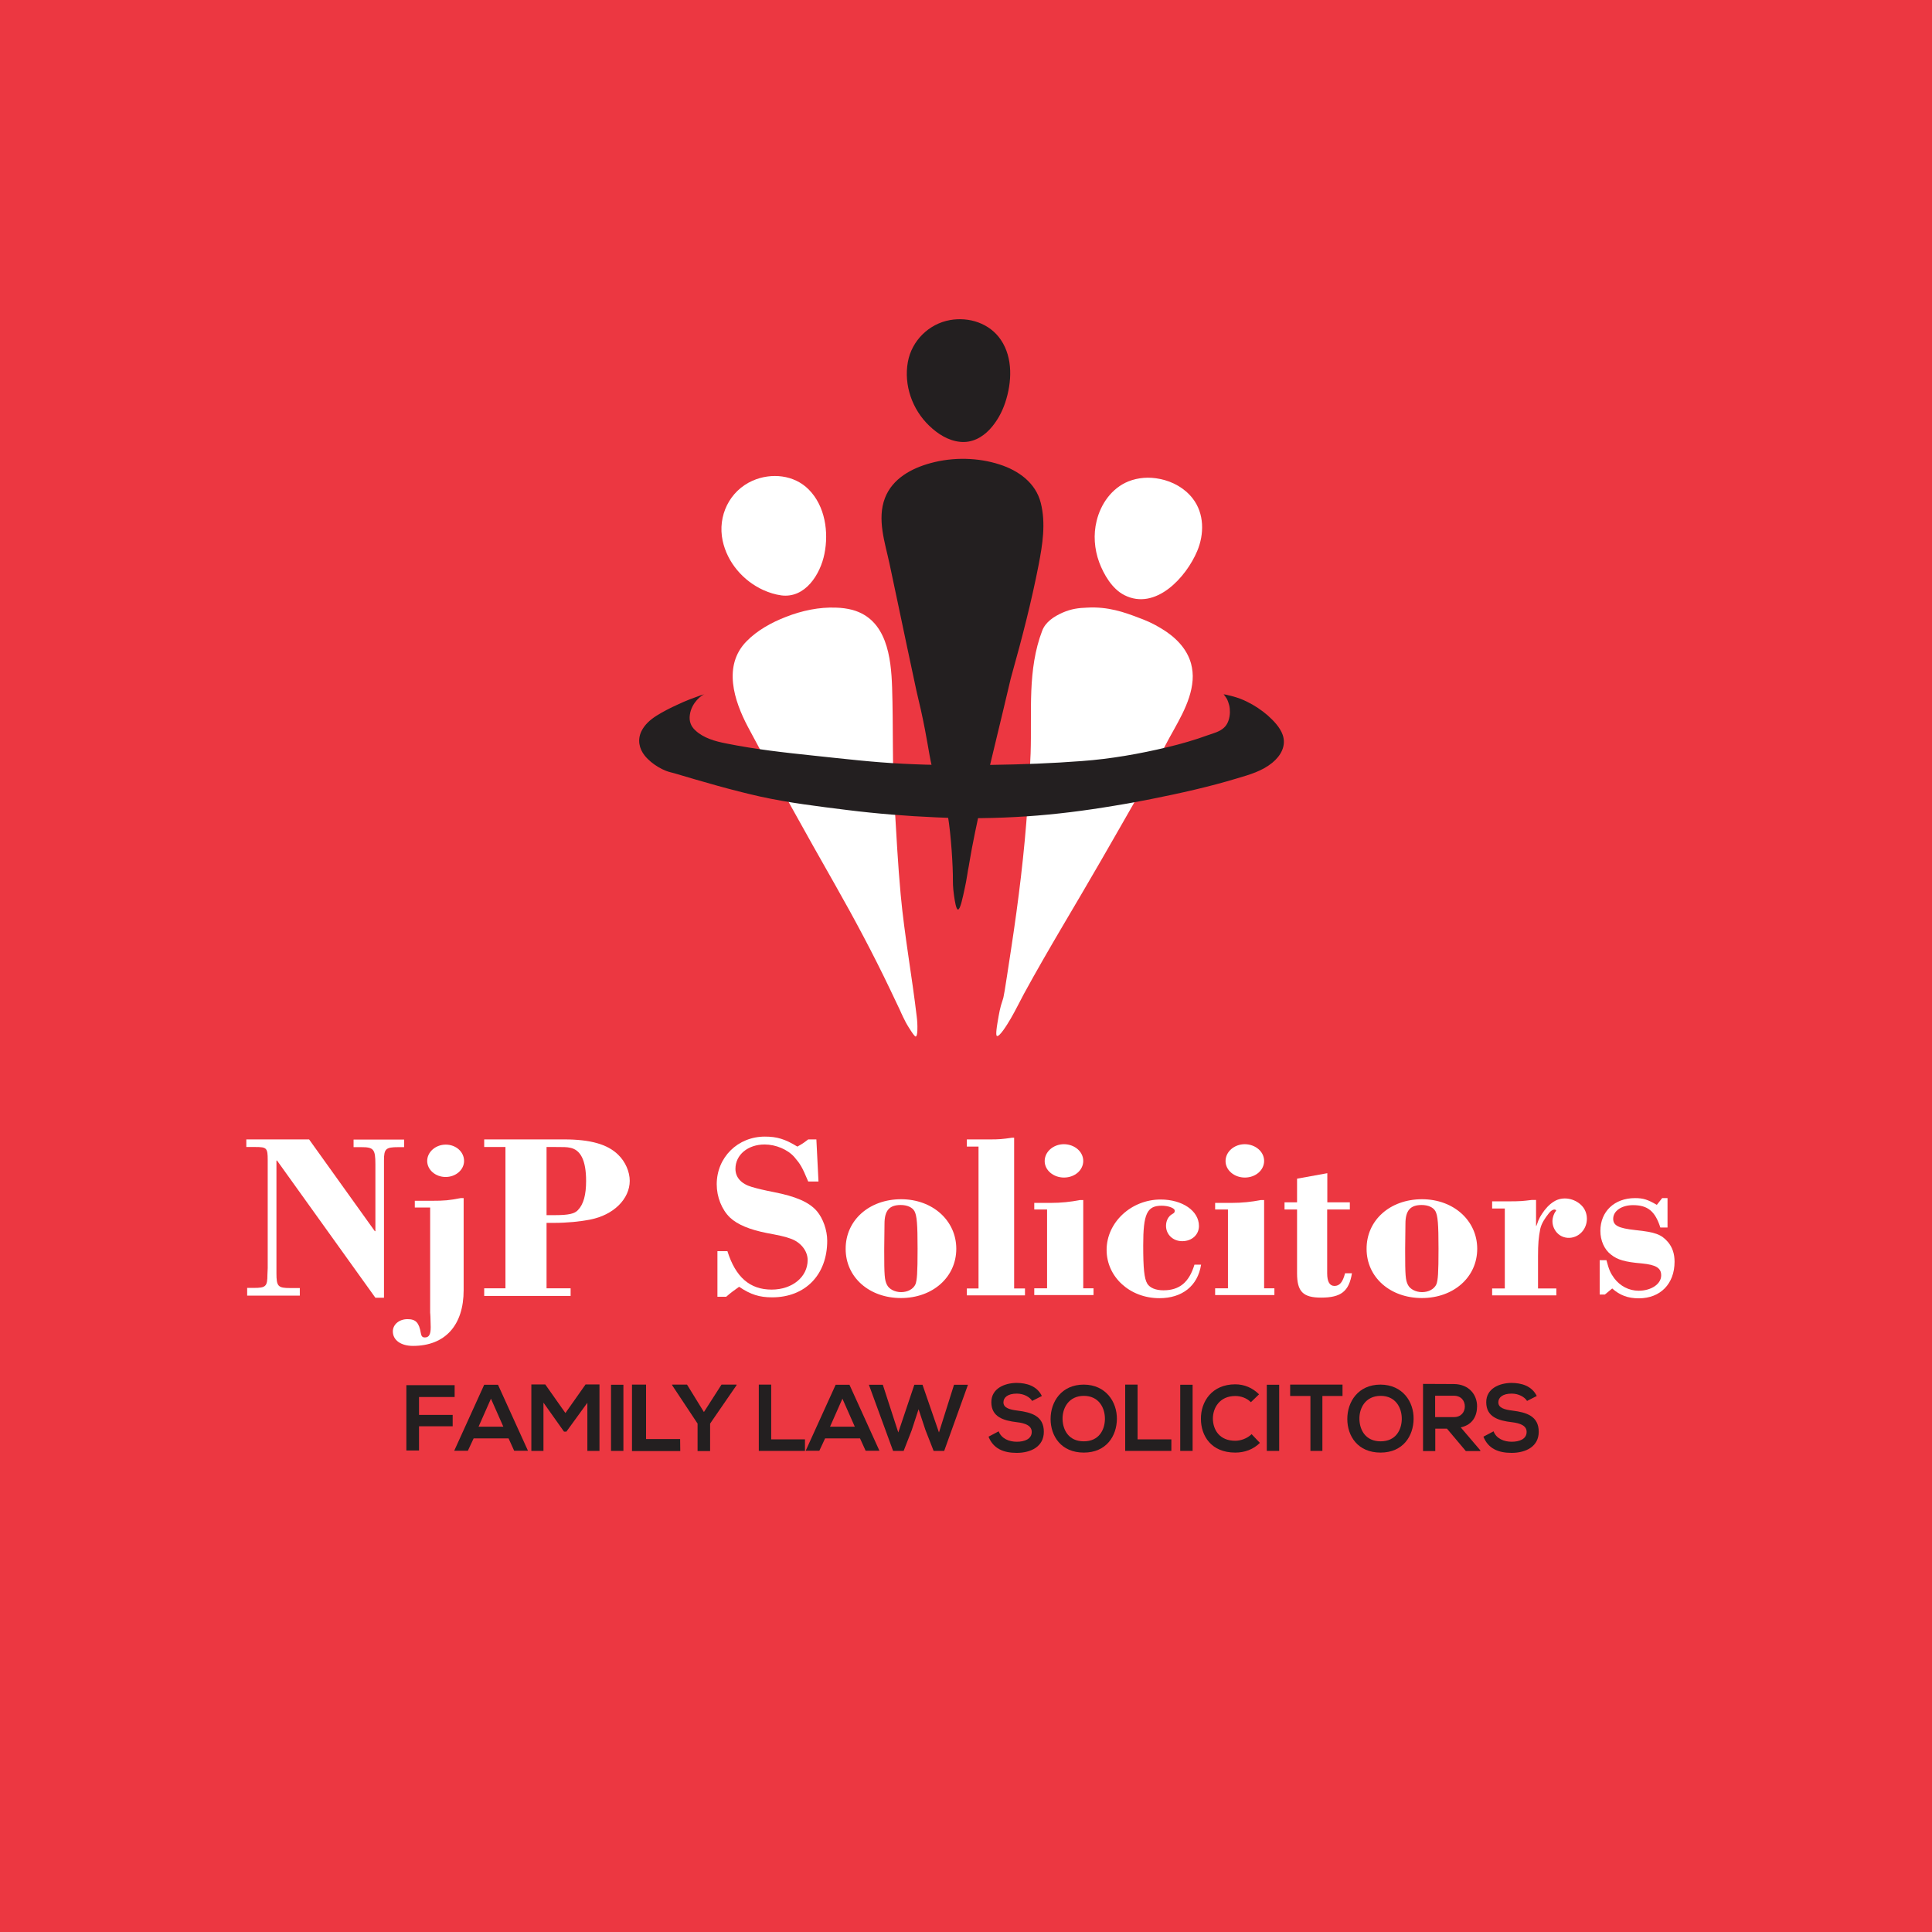 <?xml version="1.0" encoding="utf-8"?>
<!-- Generator: Adobe Illustrator 28.0.0, SVG Export Plug-In . SVG Version: 6.00 Build 0)  -->
<svg version="1.1" id="Layer_1" xmlns="http://www.w3.org/2000/svg" xmlns:xlink="http://www.w3.org/1999/xlink" x="0px" y="0px"
	 viewBox="0 0 1372.6 1372.6" style="enable-background:new 0 0 1372.6 1372.6;" xml:space="preserve">
<style type="text/css">
	.st0{fill:#EC3741;}
	.st1{fill:#231F20;}
	.st2{fill:#FFFFFF;}
</style>
<rect class="st0" width="1372.6" height="1372.6"/>
<path class="st1" d="M674.9,227.4c-15,2.7-27.1,14.6-29.9,29.7c-3,16.5,3.1,33.8,15.1,45.3c6,5.8,13.4,10.6,21.9,11.5
	c8.3,0.9,15.6-2.9,21.2-8.9c5-5.4,8.7-12.1,11-19.1c4.7-14.2,5.6-31.5-3.1-44.4C703.1,229.6,688.4,225,674.9,227.4z"/>
<path class="st2" d="M808,438.5c6.8,2.5,11.3,4.5,17.2,8.1c9.5,5.7,18,13.9,21,24.9c1,3.8,1.4,7.8,1.1,11.7
	c-1.2,16.7-12,32-19.4,46.4c-14.3,27.8-30.2,54.7-45.7,81.8c-18.1,31.5-37.3,62.7-54.7,94.6c-3.2,5.9-6.1,12-9.5,17.8
	c-2.8,4.8-8,13-9.7,12.2c-0.3-0.1-1.1-0.7,0.4-9.6c1.2-6.9,1.7-10.3,3.6-15.8c0.9-2.6,1.1-3.8,6.1-36.7c5.2-34.1,9.4-68,11.7-102.4
	c0.8-12.1,1.6-24.1,2.1-36.2c0.5-14.8-0.1-29.7,0.5-44.5c0.6-14.5,2.5-29,7.7-42.6c2.4-6.4,8.4-10.2,14.4-12.9
	c6.4-2.8,11.6-3.4,17.4-3.6C787.2,430.8,799,435.1,808,438.5z"/>
<path class="st2" d="M534.7,341.5c-16.5,7.3-25,25.1-21.3,42.6c3.3,15.5,14.6,28.6,28.9,35.1c4,1.8,8.4,3.2,12.8,3.8
	c17,2.2,27.7-15,30.6-29.4c3.2-15.6,0.5-34.1-11.1-45.8C564.2,337.3,548,335.7,534.7,341.5z"/>
<path class="st2" d="M558.3,438.3c-10.1,3.9-20.3,9.5-27.9,17.3c-17,17.3-8.9,42.2,1,60.9c20,37.7,40.8,75,61.9,112.1
	c13.9,24.5,27.1,49.2,39.2,74.6c4.4,9.2,6.6,13.8,6.8,14.3c0,0,1.6,3.8,4.2,8.8c0,0,1.3,2.5,4.1,6.7c1.6,2.4,2.6,3.5,3,3.4
	c1.5-0.4,1.2-7.5,1.1-9.6c-0.1-1.7-0.2-3-0.4-4.5c-3.4-28.9-8.7-57.6-11.4-86.6c-2-21.6-3.1-43.4-4.4-65
	c-1.7-27.5-0.8-54.8-1.7-82.2c-0.7-21.5-3.8-48.5-28.2-55.2c-3.8-1-7.7-1.5-11.6-1.6C582.1,431.2,569.7,433.8,558.3,438.3z"/>
<path class="st1" d="M686.2,326c8.2,0.2,16.3,1.5,24,4c13.4,4.3,25.6,13,29.2,27.2c3.7,14.5,1.3,29.6-1.5,44.1
	c-5.1,26.2-11.8,52.1-19,77.8c-1.6,5.6,0.2-0.6-14.7,61c0,0-11.5,47.9-15.5,72.7c-0.3,1.8-0.6,3.7-1,5.5c-0.2,1.3-0.3,2.2-0.4,2.6
	c-0.6,4.1-1.5,8.4-1.8,9.7c-1.6,7.6-3.3,15.6-4.9,15.6c-1.3-0.1-2.2-5.7-2.8-9.9c-0.9-6.1-0.8-10.4-0.8-10.4
	c0.1-10.2-1.3-32.9-3.6-46.4c-2.9-17.2-6.1-12-11.3-34.7c-2.7-12-3.1-18.9-7.9-40.7c-1.2-5.3-1.2-4.9-3.1-13.3
	c-4.5-20.6-8.7-41.2-13.1-61.8c-2-9.6-4.1-19.2-6.1-28.8c-3.2-14.8-8.9-31.4-3.2-46.3c5.3-13.9,18.9-21.2,32.5-24.9
	C669.3,326.8,677.8,325.8,686.2,326z"/>
<path class="st2" d="M824.2,340.3c-3.8-0.8-7.8-1.1-11.6-0.8c-3.7,0.3-7.4,1.1-10.9,2.5c-11.9,4.8-19.7,16.1-22.6,28.1
	c-2.4,9.7-1.6,19.9,1.8,29.3c3.3,8.8,9.2,19,17.9,23.4c22.2,11.3,44-12.7,51.8-31.4c5-11.9,5.1-26.5-3.2-37.2
	C841.8,346.9,833.2,342.1,824.2,340.3z"/>
<path class="st1" d="M869.3,493.2c0.2,0.2,1.2,0.2,1.5,0.3c0.6,0.1,1.2,0.2,1.7,0.4c1.3,0.3,2.7,0.6,4,1c3.2,0.9,6.4,2.1,9.4,3.6
	c5.3,2.6,10.3,5.9,14.8,9.8c4.2,3.8,8.7,8.4,10.6,13.8c2.7,7.8-1.4,14.9-7.4,19.8c-7.2,5.9-15.9,8.4-24.7,11
	c-20.1,6.1-40.8,10.7-61.4,14.8c-5.7,1.1-11.3,2.2-17,3.2c-3,0.5-5.9,1-8.9,1.5c-20.8,3.5-41.8,6.2-62.9,7.6
	c-21.2,1.4-42.6,1.7-63.8,0.7c-21.1-0.9-42.1-2.6-63.1-5.2c-20.8-2.6-41.6-5.1-62.1-9.6c-20.5-4.6-40.6-10.5-60.8-16.5
	c-2-0.6-3.9-0.9-5.9-1.7c-2-0.8-3.9-1.7-5.7-2.8c-3.5-2.1-6.9-4.8-9.5-8c-4.1-5.1-5.3-11.4-2.4-17.4c2.3-4.7,6.3-8.2,10.7-11
	c4.8-3,9.9-5.6,15-7.9c2.9-1.4,5.8-2.6,8.8-3.8c1.6-0.6,3.3-1.2,4.9-1.8c1.6-0.6,3.6-1.4,5.3-1.7c-1.6,0.3-9.1,5.7-10.3,14.6
	c-0.6,4.3,0.6,7.9,3.8,10.9c5.9,5.6,14.3,7.9,22.1,9.4c20.7,4.2,41.6,6.5,62.6,8.7c20.9,2.2,42,4.7,63,5.7
	c21.1,1.1,42.3,1.2,63.5,0.8c21.2-0.3,42.3-1.1,63.4-2.7c20.6-1.5,41-5.1,61.1-9.9c9.6-2.3,19.3-5.1,28.6-8.5
	c4-1.4,8.3-2.4,11.5-5.4c2.9-2.7,4-7,4.1-10.8c0-1.7-0.1-3.4-0.5-5c-0.4-1.5-0.9-3.1-1.6-4.5C871,495.5,870.2,494.3,869.3,493.2z"/>
<path class="st2" d="M581.5,839.4h-7.3c-4.5-10.7-5.5-12.2-9.8-17.3c-4.7-5.4-13.2-9-21.2-9c-11.8,0-20.7,7.3-20.7,17.3
	c0,6.1,4.1,10.7,11.7,12.9c4.1,1.2,9.2,2.4,15.4,3.6c15.8,3.1,25.2,7.1,30.8,13.6c4.3,5.1,7.3,13.4,7.3,21
	c0,24.2-15.6,40.2-39.1,40.2c-9,0-15.2-1.9-23.5-7.5c-4.3,3.1-5.5,3.9-9.2,7.1h-6.2v-32.4h7.1c5.8,18.5,16,27.3,31.4,27.3
	c14.7,0,25.6-9,25.6-21c0-6.6-5.1-12.9-12.4-15.3c-3.6-1.4-9.2-2.5-16.7-3.9c-12-2.4-20.7-5.9-26.1-11c-5.8-5.6-9.4-14.6-9.4-23.6
	c0-19.2,15-33.9,34.2-33.9c8.5,0,14.3,1.7,23.1,7.1c3.6-2,4.3-2.5,7.7-5.1h5.8L581.5,839.4z"/>
<path class="st2" d="M640.2,852c22.4,0,39.2,15.2,39.2,35.2c0,20.2-16.8,35-39.3,35c-22.6,0-39.3-14.8-39.3-34.9
	C600.7,867,617.5,852,640.2,852z M628.2,889c0,16.8,0.2,20.5,2,23.9c1.5,3,5.6,5.1,10,5.1c4.7,0,8.7-2.2,10.2-5.6
	c1.1-3,1.5-7.6,1.5-25.3c0-17.5-0.5-23.4-2.2-26.6c-1.5-2.7-5.1-4.4-9.8-4.4c-8,0-11.5,3.9-11.5,13.3l-0.2,17.7V889z"/>
<path class="st2" d="M1010.3,852c22.4,0,39.2,15.2,39.2,35.2c0,20.2-16.8,35-39.3,35c-22.6,0-39.3-14.8-39.3-34.9
	C970.8,867,987.5,852,1010.3,852z M998.3,889c0,16.8,0.2,20.5,2,23.9c1.5,3,5.6,5.1,10,5.1c4.7,0,8.7-2.2,10.2-5.6
	c1.1-3,1.5-7.6,1.5-25.3c0-17.5-0.5-23.4-2.2-26.6c-1.5-2.7-5.1-4.4-9.8-4.4c-8,0-11.5,3.9-11.5,13.3l-0.2,17.7V889z"/>
<path class="st2" d="M720.4,915.4h7.8v4.9h-41.3v-4.9h8.3V814.6h-8.3v-5.1h17.3c5.1,0,8.2-0.2,14.8-1.2h1.5V915.4z"/>
<path class="st2" d="M769.6,915.3h7.3v4.8h-42.1v-4.8h9.1v-56h-9.1v-4.7h12c6.8,0,13.9-0.7,20.3-2h2.5V915.3z M769.6,824.8
	c0,6.5-6,11.8-13.7,11.8c-7.5,0-13.7-5.2-13.7-11.7c0-6.7,6.2-12,13.7-12C763.6,813,769.6,818.3,769.6,824.8z"/>
<path class="st2" d="M898.1,915.3h7.3v4.8h-42.1v-4.8h9.1v-56h-9.1v-4.7h12c6.8,0,13.9-0.7,20.3-2h2.5V915.3z M898.1,824.8
	c0,6.5-6,11.8-13.7,11.8c-7.5,0-13.7-5.2-13.7-11.7c0-6.7,6.2-12,13.7-12C892.1,813,898.1,818.3,898.1,824.8z"/>
<path class="st2" d="M853.3,898.6c-2.4,15-13.4,23.7-29.6,23.7c-21,0-37.5-15.1-37.5-34.3c0-19.5,17.4-35.8,38.4-35.8
	c15.5,0,27.2,8.1,27.2,18.8c0,6.2-5,10.8-11.9,10.8c-6.5,0-11.5-4.7-11.5-10.9c0-3.7,1.7-6.9,4.5-8.4c1.4-0.8,1.7-1.2,1.7-2.4
	c0-1.8-4.5-3.5-9.3-3.5c-10.5,0-13.1,5.9-13.1,28.2c0,16.3,0.7,23.5,2.9,27.2c1.9,3,6,4.7,11.5,4.7c11.4,0,18.2-5.7,22-18.2H853.3z"
	/>
<path class="st2" d="M942.9,854.2H959v5.1h-16.1v45.3c0,6.1,1.8,9,5.2,9c3.6,0,5.9-2.7,7.5-9h4.9c-2.1,12.9-7.8,17.3-21.9,17.3
	c-12.8,0-17.1-4.2-17.1-17.3v-45.3h-8.9v-5.1h8.9v-16.8l21.5-3.9V854.2z"/>
<path class="st2" d="M1091.1,871c0,0,0.4,0,0.4,0c0.1,0,1.3-3.5,1.4-3.8c0.7-1.7,1.6-3.3,2.6-4.8c2.2-3.4,5-6.6,8.4-8.7
	c6.2-4,14.8-2.4,19.8,2.8c4.9,5,4.9,13.4,0.3,18.6c-5.5,6.3-15.6,5.8-19.6-1.8c-1.3-2.4-1.8-5.3-1.2-8c0.2-1.1,0.6-2.2,1.1-3.2
	c0.3-0.6,0.6-1.1,1-1.6c0.5-0.6,0.3-0.9-0.5-1.1c-0.6-0.2-1.1,0-1.6,0.2c-1.2,0.5-2.1,1.5-2.9,2.5c-2.7,3.4-5.1,7-6,10.9
	c-1.2,6.1-1.6,10.7-1.6,19.5v22.9h13v4.9h-45.6v-4.9h9v-56.8h-9v-5.1h11.5c8.3,0,10.3-0.2,16.7-1h3V871z"/>
<path class="st2" d="M1184.6,872.1h-5c-3.7-11.6-9-15.9-19.4-15.9c-8.1,0-14.1,4.1-14.1,9.7c0,4.8,3.8,6.7,15.6,8
	c14.5,1.5,18.6,3.1,23.3,8.5c3.2,3.8,4.7,8.4,4.7,14c0,15.7-10.1,26-25.4,26c-7.8,0-13.5-2.2-18.9-7l-5.2,4.3h-3.7v-24.4h4.8
	c1.8,6.8,2.8,9.1,5.5,12.8c4.2,5.6,10.5,8.9,17.4,8.9c9,0,16-4.8,16-10.9c0-5.3-3.7-7.5-13.8-8.5c-12-1-17.3-2.6-21.9-6.3
	c-4.7-3.6-7.5-9.9-7.5-16.8c0-13.8,10-23.3,24.6-23.3c5.8,0,9,1,15.5,4.8l3.8-4.8h3.8V872.1z"/>
<path class="st2" d="M266.3,874.7h0.4V827c0-10.5-1.3-12-9.9-12h-5.6v-5.4h35.9v5.4h-4.2c-8.8,0-10.1,1.2-10.1,9.3v97.7h-6.1
	l-69.9-97.5h-0.4v80.1c0,9.3,1.1,10.5,9.7,10.5h6.9v5.4h-37.4V915h4.7c8.5,0,9.7-1,9.7-9.5l0.2-4.6v-76.7c0-8.6-0.7-9.3-8.7-9.3
	h-6.5v-5.4h44.6L266.3,874.7z"/>
<path class="st2" d="M329.4,916.6c0,25-13.2,39.6-36,39.6c-8.6,0-14.3-4.1-14.3-10.3c0-4.9,4.5-8.7,10.4-8.7c5.9,0,8.2,2.4,9.5,10
	c0.4,2.2,1.1,3,2.9,3c2.9,0,4.1-2.2,4.1-7.3c0-2.2-0.2-5.2-0.2-7.4c0-1.4-0.2-2.4-0.2-2.9v-74.7h-10.9v-4.8h12.2
	c8.8,0,12.2-0.3,20.4-1.9h2.1V916.6z M329.7,824.8c0,6.3-5.9,11.4-13.1,11.4c-7.2,0-13.1-5.1-13.1-11.4c0-6.3,5.9-11.6,13.2-11.6
	C324,813.2,329.7,818.4,329.7,824.8z"/>
<path class="st2" d="M388.4,915.3h17v5.4H344v-5.4h15.1V814.9H344v-5.4h56.9c18.4,0,30.7,3.4,38.3,10.9c5.1,4.9,8.2,12.1,8.2,18.5
	c0,12.9-11.5,24.3-27.9,27.5c-7.3,1.5-16.6,2.4-25.9,2.4h-5.3V915.3z M394.4,863.3c9.5,0,13.9-1,16.2-3.6c4-4.1,5.8-10.9,5.8-20.7
	c0-14.4-3.8-22.2-11.5-23.6c-2.2-0.5-4.6-0.5-10.2-0.5h-6.4v48.4H394.4z"/>
<path class="st1" d="M288.7,1030.6v-46.5H323v8.4h-25.3v12.7h23.9v8.1h-23.9v17.2H288.7z"/>
<path class="st1" d="M361.3,1021.9h-24.8l-4.1,8.8h-9.7l21.3-46.9h9.8l21.3,46.9h-9.8L361.3,1021.9z M348.8,993.7l-8.8,19.9h17.6
	L348.8,993.7z"/>
<path class="st1" d="M611,1021.9h-24.8l-4.1,8.8h-9.7l21.3-46.9h9.8l21.3,46.9H615L611,1021.9z M598.5,993.7l-8.8,19.9h17.6
	L598.5,993.7z"/>
<path class="st1" d="M417.3,996.6l-14.9,20.5h-1.7l-14.6-20.6v34.3h-8.6v-47.2h9.9l14.3,20.3l14.3-20.3h9.9v47.2h-8.6V996.6z"/>
<path class="st1" d="M838.5,1030.8v-47h8.8v47H838.5z"/>
<path class="st1" d="M434.1,1030.8v-47h8.8v47H434.1z"/>
<path class="st1" d="M900,1030.8v-47h8.8v47H900z"/>
<path class="st1" d="M459,983.7l0,38.7h24.2l0.1,8.5l-34.3,0l0-47.2L459,983.7z"/>
<path class="st1" d="M500.1,1003.2l12.5-19.5h10.7v0.4l-18.8,27.3v19.5h-8.9v-19.5l-18.1-27.3v-0.4h10.6L500.1,1003.2z"/>
<path class="st1" d="M547.9,983.7v38.9h24v8.2h-32.8v-47.1H547.9z"/>
<path class="st1" d="M808.2,983.7v38.9h24v8.2h-32.8v-47.1H808.2z"/>
<path class="st1" d="M670.8,1030.8h-7.5l-5.8-14.8l-4.9-14.8l-4.9,15l-5.7,14.6h-7.5l-17.2-47h9.9l11,33.9l11.4-33.9h5.8l11.7,33.9
	l10.7-33.9h9.9L670.8,1030.8z"/>
<path class="st1" d="M733.3,995.3c-1.6-2.7-5.9-5.2-10.9-5.2c-6.4,0-9.5,2.7-9.5,6.2c0,4.1,4.7,5.2,10.2,5.9
	c9.6,1.2,18.5,3.8,18.5,15c0,10.5-9.1,15-19.3,15c-9.4,0-16.6-3-20-11.5l7.2-3.8c2,5.2,7.4,7.4,12.9,7.4c5.5,0,10.6-1.9,10.6-7
	c0-4.4-4.5-6.2-10.6-6.9c-9.4-1.1-18.1-3.7-18.1-14.2c0-9.7,9.3-13.6,17.8-13.7c7.2,0,14.6,2.1,18.1,9.3L733.3,995.3z"/>
<path class="st1" d="M1084.9,995.3c-1.6-2.7-5.9-5.2-10.9-5.2c-6.4,0-9.5,2.7-9.5,6.2c0,4.1,4.7,5.2,10.2,5.9
	c9.6,1.2,18.5,3.8,18.5,15c0,10.5-9.1,15-19.3,15c-9.4,0-16.6-3-20-11.5l7.2-3.8c2,5.2,7.4,7.4,12.9,7.4c5.5,0,10.6-1.9,10.6-7
	c0-4.4-4.5-6.2-10.6-6.9c-9.4-1.1-18.1-3.7-18.1-14.2c0-9.7,9.3-13.6,17.8-13.7c7.2,0,14.6,2.1,18.1,9.3L1084.9,995.3z"/>
<path class="st1" d="M793.5,1008.1c-0.1,12-7.4,23.9-23.5,23.9s-23.6-11.7-23.6-23.9c0-12.2,7.7-24.4,23.6-24.4
	C785.7,983.8,793.6,996,793.5,1008.1z M754.9,1008.3c0.2,7.6,4.3,15.7,15.1,15.7c10.8,0,14.9-8.2,15-15.8c0.1-7.8-4.2-16.5-15-16.5
	C759.2,991.7,754.7,1000.5,754.9,1008.3z"/>
<path class="st1" d="M1004.3,1008.1c-0.1,12-7.4,23.9-23.5,23.9s-23.6-11.7-23.6-23.9c0-12.2,7.7-24.4,23.6-24.4
	C996.6,983.8,1004.5,996,1004.3,1008.1z M965.8,1008.3c0.2,7.6,4.3,15.7,15.1,15.7c10.8,0,14.9-8.2,15-15.8
	c0.1-7.8-4.2-16.5-15-16.5C970,991.7,965.6,1000.5,965.8,1008.3z"/>
<path class="st1" d="M895.1,1025.1c-4.7,4.7-10.9,6.9-17.5,6.9c-17.1,0-24.4-11.9-24.4-24c-0.1-12.2,7.8-24.5,24.4-24.5
	c6.3,0,12.2,2.4,16.9,7.1l-5.8,5.6c-3-3-7.1-4.4-11.1-4.4c-11.1,0-15.9,8.4-15.9,16.1c0.1,7.7,4.5,15.7,15.9,15.7
	c4,0,8.6-1.7,11.6-4.7L895.1,1025.1z"/>
<path class="st1" d="M930.9,991.8h-14.3v-8.1c13.1,0,24.1,0,37.2,0v8.1h-14.3v39h-8.5V991.8z"/>
<path class="st1" d="M1051.7,1030.9h-10.3L1028,1015h-8.3v15.9h-8.7v-47.7c7.3,0,14.6,0.1,21.9,0.1c10.8,0.1,16.5,7.6,16.5,15.8
	c0,6.5-2.9,13.1-11.6,15l13.9,16.3V1030.9z M1019.6,991.6v15.2h13.2c5.5,0,7.9-3.8,7.9-7.6s-2.4-7.6-7.9-7.6H1019.6z"/>
</svg>
